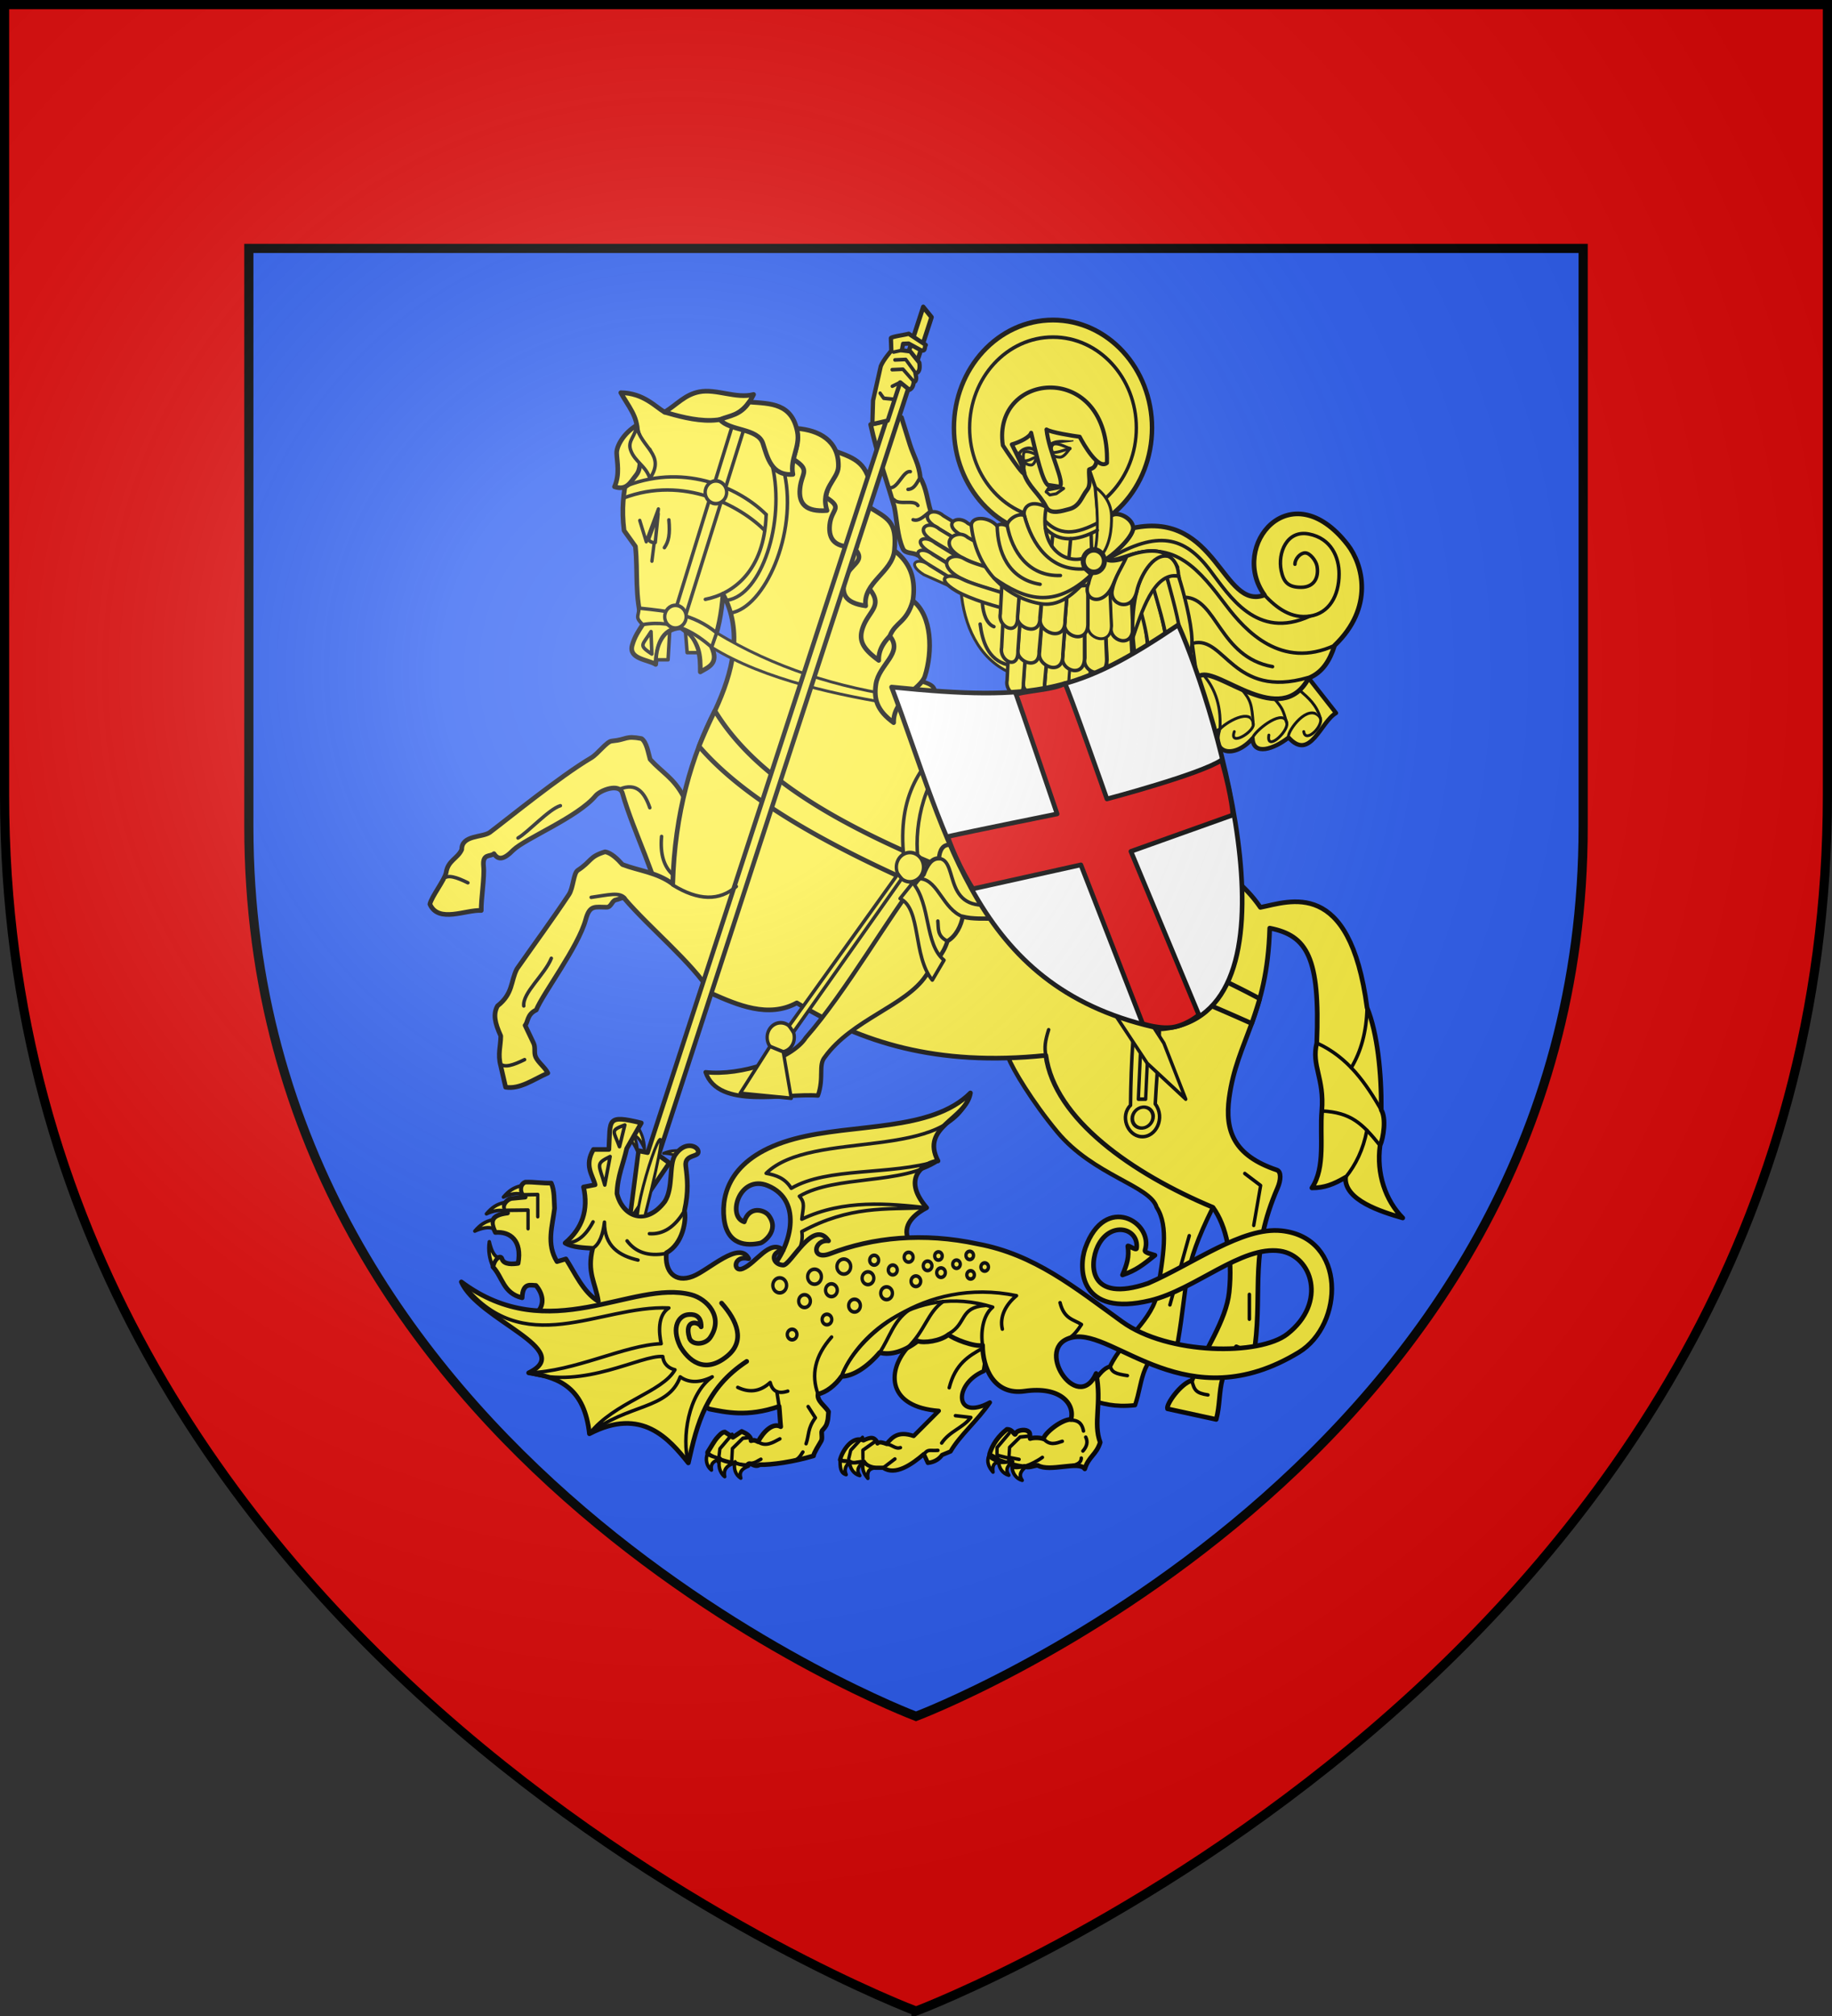 <svg xmlns="http://www.w3.org/2000/svg" width="600" height="660"><rect width="100%" height="100%" fill="#333333" stroke="none"/><radialGradient id="a" cx="221.445" cy="226.331" r="300" gradientTransform="matrix(1.353 0 0 1.349 -77.63 -85.747)" gradientUnits="userSpaceOnUse"><stop offset="0" stop-color="#fff" stop-opacity=".314"/><stop offset=".19" stop-color="#fff" stop-opacity=".251"/><stop offset=".6" stop-color="#6b6b6b" stop-opacity=".125"/><stop offset="1" stop-opacity=".125"/></radialGradient><path fill="#2b5df2" fill-rule="evenodd" d="M300 658.5s298.5-112.32 298.5-397.772V2.176H1.5v258.552C1.5 546.18 300 658.5 300 658.5"/><path fill="#e20909" fill-rule="evenodd" d="M1.5 1.5v258.818C1.5 546.064 300 658.5 300 658.5s298.5-112.436 298.5-398.182V1.5zm80 79.828h437v189.113c0 209.486-218.5 291.455-218.5 291.455S81.5 479.927 81.5 270.441z"/><path fill="none" stroke="#000" stroke-width="3" d="M81.5 81.328v189.318C81.5 479.663 300 561.897 300 561.897s218.5-82.234 218.5-291.25V81.326z"/><g stroke="#000" stroke-linecap="round" stroke-linejoin="round" stroke-width=".96" transform="matrix(.794 0 0 .794 57.063 54.907)"><g fill="#fcef3c"><path stroke-width="1.174" d="M376.9 167.224c-7.614 9.898-24.038 15.243-43.831-5.261"/><path stroke-width="1.92" d="M209.97 259.069c-3.995-7.483-8.663-9.626-13.672-15.126-.793-2.706-1.374-7.015-3.54-8.557-6.851-1.298-5.648.366-12.303 1.018-2.121.208-5.684 5.282-8.476 6.926-12.73 7.5-34.23 25.03-41.804 30.733-3.061 2.17-11.643 1.033-11.586 7.06-1.645 3.72-5.709 4.514-6.439 9.522-.557 2.942-6.13 10.071-6.688 13.014 3.501 7.982 14.886 2.194 21.175 2.6-.13-4.703 1.426-13.756.959-18.213-.577-5.499 2.844-3.802 4.287-5.212 1.732 2.636 3.938 2.642 8.012-1.535 5.055-4.785 26.614-13.557 33.902-22.326 1.97-2.369 9.856-5.317 11.08-1.037 4.763 16.636 14.328 34.138 16.721 50.15s12.367-41.534 8.372-49.017"/><path stroke-width="1.761" d="M426.545 412.114c.44 2.105 3.445 13.451 1.906 16.546-12.836 25.815-10.342 31.48-14.411 55.052-.494 2.865-5.383 1.68-7.767.203-1.598 4.809-4.9 8.484-6.393 12.975-1.691 5.089-1.742 7.896-3.554 13.345-8.783.884-13.053-.599-19.663-2.445-.62-1.896 4.862-12.672 9.261-13.42 5.722-11.826 17.865-19.288 19.674-30.927 2.252-14.487 4.809-26.847-.38-34.815-2.582-8.868-26.053-13.086-41.018-31.104-10.246-12.337-18.442-25.993-20.063-30.467-8.554-23.1 74.194 5.717 82.408 45.057z"/><path stroke-width="1.92" d="M454.803 413.267c-17.799-5.987-21.5-16.194-19.66-29.78 3.228-23.835 15.667-33.707 16.73-69.947 15.496 3.043 20.794 12.095 19.405 47.36-2.32 9.335 3.218 14.484 2.068 28.007-.896 10.541 1.63 23.162-4.075 31.74 5.13 0 8.922-1.457 13.886-4.37-.664 9.408 14.889 14.265 23.587 16.756-7.135-7.227-10.927-18.277-9.368-29.874 1.448-3.188 2.62-11.264.5-14.664.138-14.994-1.571-31.735-5.854-42.168-7.142-53.893-32.006-43.707-43.997-41.35-13.387-19.606-37.641-26.65-57.716-30.054l-58.217-22.587c-6.023-4.614-11.508-8.298-17.53-12.913-7.754-42.137-25.242-92.122-41.523-119.696-24.981-20.878-55.48-24.643-70.765-18.943-3.737-2.148-8.702-7.891-18.068-8.015 2.865 5.247 7.137 9.958 6.692 16.03-1.785 13.6-7.581 22.832-5.354 40.802l4.685 6.557c1.115 11.173-.46 19.96 2.996 32.224-1.56 2.429-3.343 4.973-4.335 8.579-1.559 5.67 6.803 5.889 9.702 7.832.616-7.467 2.067-14.569 10.373-15.118 8.027 5.344 8.028 11.78 8.03 18.216 3.234-1.944 7.805-3.342 4.684-10.201 2.732-6.376 4.127-14.39 4.684-21.859 8.248 15.301 4.123 32.06-3.346 48.089-9.477 18.34-16.614 42.142-17.398 71.405-6.58-4.856-14.04-5.425-20.744-8.015-1.793-2.064-4.622-4.88-7.187-5.245-6.691 2.065-5.48 3.882-11.218 7.613-1.829 1.19-1.816 7.218-3.677 10.018-6.903 10.39-14.376 20.544-21.413 30.602-2.677 5.1-1.509 10.2-8.03 15.301-1.895 3.401-1.114 6.983 1.338 12.386 0 4.13-1.338 7.53 0 12.387l2.008 8.743c5.799.97 11.57-3.224 17.398-5.829-1.098-2.305-3.868-4.247-4.966-6.552-.853-1.793-.036-3.95-.89-5.743l-3.512-7.377c1.304-1.395.706-4.51 4.604-6.34 2.65-6.698 17.325-25.944 20.4-37.286 1.666-6.145 3.803-5.08 8.634-5.08 1.977 0 2.168-2.79 3.835-3.024.79-.111 2.95-1.192 3.345-.73 10.918 12.743 27.601 26.048 36.135 39.345 10.54 4.673 23.416 10.285 35.126 3.854 26.215 16.023 57.45 26.376 102.722 21.648 3.582 26.348 35.585 48.69 68.925 62.66 5.574 7.653 8.227 20.374 6.692 34.974-1.234 11.73-10.26 24.287-15.391 36.431-4.356 1.004-10.75 9.8-10.038 11.658l20.075 4.371c1.54-5.547 1.134-11.434 2.571-16.613 1.27-4.573 4.384-8.436 5.743-13.33 2.454 1.334 7.394 2.232 7.746-.658 2.9-23.777-2.278-38.343 9.265-64.87 1.384-3.182 1.583-6.719-.311-7.356z"/><path stroke-width="1.44" d="m418.684 440.337-7.983 28.552"/><path stroke-width="1.92" d="M223.015 223.918c35.426 58.52 149.144 78.058 224.719 118.725-.991 3.382-1.99 6.47-3.302 10.207-84.022-37.73-188.44-68.183-227.968-114.295a219 219 0 0 1 6.552-14.637zM286.655 173.543c2.27-5.881 7.83-6.47 10.4-15.684 8.026 6.192 9.627 14.513 6.437 26.105-1.481 5.38-13.207 9.525-12.892 19.172-6.95-5.063-8.568-8.51-6.323-14.185 2.52-6.367 8.148-8.467 2.378-15.408"/><path stroke-width="1.92" d="M279.947 156.332c1.55-7.203 2.688-10.327 6.07-16.756 8.602 5.192 12.156 6.242 11.037 18.282-.834 8.963-13.13 13.239-11.842 22.79-8.759-1.192-10.208-5.1-8.55-11.01 1.862-6.63 9.72-7.098 3.285-13.306M312.014 141.586c-1.437-4.604-1.703-9.391-4.309-13.814-.414-5.452-2.834-9.084-4.25-13.627l-3.486-11.175-12.715 2.914c2.59 12.08 6.493 22.566 9.739 33.85 1.188 5.783 1.198 12.013 3.564 17.35.966 2.183 4.14 1.442 6.059 2.668 7.904-1.762 10.17-8.05 5.398-18.166"/><path stroke-width="1.92" d="M268.771 135.86c.794-7.358 8.379-10.994 3.405-19.157 9.359 3.292 13.791 5.162 15.56 17.11.78 5.267-9.157 13.341-6.203 22.443-8.806.667-11.745-2.812-11.162-8.96.654-6.897 5.813-6.693-1.6-11.435"/><path stroke-width="1.761" d="M300.283 219.86c.74-1.557 8.334-7.244 8.13-8.036 6.267 1.808 5.034 3.509 5.565 6.188.69 3.49.644 8.957 5.837 11.348-4.546 3.005-7.35 2.543-10.345.352-4.017-2.939-3.296-10.975-9.186-9.851"/><path stroke-width="1.174" d="M223.728 191.793c23.67 14.289 50.092 22.747 78.029 26.484 23.009 3.077 49.985 9.414 71.467 23.405l-2.675 4.733c-23.54-13.318-42.015-20.306-71.521-24.92-23.815-3.723-55.573-10.221-77.35-23.802z"/><path stroke-width="4.518" d="m1029.38 2305.57 276.62-779.9-8.41-9.53-279.3 786.97-9.22-1.66-9.261 65.74 40.431-54.38z" transform="matrix(.407 0 0 .443 -219.165 -614.22)"/><path stroke-width="1.761" d="M416.403 239.95c5.333 2.14 9.665-5.255 14.498-8.019-3.046 9.933 6.5 11.785 13.877 3.377.29 7.233 8.752 4.479 14.88-.364 8.882 9.948 13.262-6.525 19.559-10.105l-11.289-14.394-46.156-1.544z"/><path stroke-width="1.92" d="M389.734 235.267c19.5-1.243 22.783-21.676 33.422-25.831 7.476-3.518 33.287 22.365 44.775 1.007 5.687-2.309 8.7-7.167 10.708-13.483 16.33-15.663 11.751-33.29 5.353-41.53-23.48-30.238-48.945.432-34.294 20.764-17.377 6.474-19.549-34.84-54.145-27.64-1.772 7.153-11.28 10.812-11.15 13.7-.081 16.34 5.414 56.163 5.33 73.013z"/><path stroke-width="1.761" d="m287.963 105.722.289-9.735 3.187-14.149c1.044-2.622 4.349-6.376 4.349-6.376l-.177-5.181c.06-.615 6.236-1.421 7.354-1.827l7.044 4.642c-.704.71.176 2.87-2.112 2.126l-4.967-2.713-2.29.099-.5 2.68 3.47.45 3.722 4.644c.373 2.462.02 4.13-1.606 4.411.27 1.207.778 3.16-.715 3.664-.078.455-.175 2.4-1.757 3.128l-3.806-3.078-2.515 7.715-2.622 8.044z"/><path stroke-width="1.44" d="m198.77 202.893 4.923.01.692-11.966c-3.623 2.26-5.495 7.154-5.616 11.956zM216.417 199.944l-4.852.007-.692-8.76c3.207 2.017 4.487 5.565 5.544 8.753z"/><path stroke-width="1.92" d="M202.272 100.786c5.267-3.278 8.328-7.194 14.296-8.378 6.895-1.37 15.27 2.973 22.403 1.092-7.552 15.9-26.807 10.137-36.7 7.286M255.29 120.144c.543-2.488 2.534-6.13 1.496-12.65 8.908.661 17.484 4.915 17.168 15.774-.154 5.334-7.652 8.972-4.698 18.075-8.806.667-11.745-2.812-11.162-8.96.655-6.897 4.609-7.497-2.804-12.24"/><path stroke-width="1.92" d="M225.093 103.846c3.975-1.671 8.546-1.727 12.067-7.233 8.908.66 17.623.455 19.887 12.304 1.197 6.268-3.14 11.157-1.857 17.529-8.805.667-10.507-6.905-12.372-12.743-2.045-6.4-13.823-5.115-17.725-9.857M196.024 116.348c-4.08-1.674-5.24-9.345-5.224-10.168-5.66 3.44-8.392 8.785-8.297 11.522.124 3.568 1.391 8.666-.9 13.844 5.087 1.685 6.528-1.884 8.931-4.815 3.224-3.931-.473-9.883 5.49-10.383"/><path stroke-width="1.44" d="M190.582 106.312c-.02 4.367-3.774 6.064-2.29 10.188 1.714 4.766 6.394 6.567 7.89 11.649 6.696-9.908-3.619-12.562-5.6-21.837"/><ellipse stroke-width="3.068" rx="20.013" ry="22.212" transform="matrix(.367 -.044 0 .399 403.358 328.27)"/><ellipse stroke-width="5.225" rx="20.013" ry="22.212" transform="matrix(.215 -.026 0 .234 403.358 328.27)"/><path stroke-width="1.44" d="M397.945 334.908q-3.248 23.927-3.487 51.677c-4.403 4.307-1.351 12.476 4.347 12.924 6.242.492 10.086-7.889 5.851-13.47.838-16.597 2.893-33.66 1.08-49.67z"/><path stroke-width="3.388" d="m1520.94 2144.23-5.34 109.19h7.39l5.44-108.22z" transform="matrix(.407 0 0 .443 -219.165 -614.22)"/><path stroke-width="1.44" d="M319.255 236.43c-13.082 11.217-22.066 25.399-17.618 53.314 23.83 12.115 46.81 29.625 79.91 30.238 11.27-5.348 26.28-14.758 22.774-45.536-.39-3.425-5.008-2.213-5.002 1.39.027 17.02-.035 27.55-18.082 37.6-22.506-.266-54.867-10.184-74.542-29.195-1.453-13.824 2.79-34.175 15.703-43.655 2.973-2.182-.606-6.332-3.143-4.157z"/><circle cx="1429.07" cy="1628.65" r="100.38" stroke-width="4.518" transform="matrix(.407 0 0 .443 -219.165 -614.22)"/><circle cx="1429.07" cy="1628.65" r="84.478" stroke-width="3.388" transform="matrix(.407 0 0 .443 -219.165 -614.22)"/><path stroke-width="1.761" d="m341.457 150.296 4.684 81.275-25.427 47.726c-3.763-.727-5.025 2.306-5.27 5.464-3.047-.023-4.771 2.522-6.362 6.748 0 0-1.78 1.696-2.42 2.36-11.379 13.97-29.277 45.598-46.173 64.847-5.582 8.74-26.711 15.843-41.322 14.207 5.304 15.537 32.675 8.517 46.34 9.656 2.62-7.467.056-12.568 2.843-15.848 11.211-15.541 33.289-21.07 41.658-33.516 2.975-4.772 7.287-8.633 8.925-14.315 3.603-2.092 5.701-6.55 6.295-10.097 4.282 1.09 8.732.727 13.848.819-.756 10.883 15.04 1.741 22.31 1.52 6.293-.781 13.948 3.569 19.044-.524 3.326-2.67.378-10.801.65-15.291h5.882l2.676-58.29c1.654-33.037 8.598-58.64 24.073-72.258-7.441-14.651-25.7.08-29.522-3.412 1.573-.33 11.342-8.727 11.362-12.81-.068-3.783-6.132-7.115-8.953-5.178-9.864-3.52-27.608-3.785-45.14 6.917z"/><path stroke-width="1.44" d="M359.68 139.919s-3.206 2.525-2.007 4.005c7.215 8.89 14.768 6.917 23.574 2.366l-1.338-14.563-2.508-7.282z"/><path stroke-width="1.761" d="m346.976 117.164 3.51 3.822c0 1.366-.526 3.287 0 4.916 1.869 5.774 6.313 8.35 9.196 14.017 1.71 3.363 6.855 1.49 9.296.893 4.58-1.123 5.242-5.07 7.59-7.993 1.697-2.113.557-5.582.836-8.374.703-.44 2.338-.277 3.009-3.095v-3.64l-8.025-18.386-17.554-.183-10.7 10.559c.947 2.488 1.31 5.248 2.842 7.464"/><path stroke-width="1.174" d="M379.743 158.305c1.723-7.922.939-18.18.167-26.577 2.323 1.643 6.494 5.52 6.688 11.65.18 5.678-.648 12.892-4.849 17.294-2.33-2.749-2.133-2.05-2.006-2.367"/><path stroke-width="1.44" d="M359.68 139.919c-7.19-3.58-9.69.723-9.028 3.458 3.804 15.743 13.597 23.483 24.409 22.391l.497-4.875c-7.858 2.67-19.003-3.818-15.879-20.974"/><ellipse cx="1284.09" cy="2037.51" stroke-width="3.388" rx="13.751" ry="13.644" transform="matrix(.407 0 0 .443 -219.165 -614.22)"/><ellipse cx="1153.15" cy="2195.95" stroke-width="3.388" rx="13.751" ry="13.644" transform="matrix(.407 0 0 .443 -219.165 -614.22)"/><path stroke-width="3.388" d="m1163.82 2252.6-8.1-43.24-13.44-5.05-30.21 43.63zM1271.94 2043.88l-110.3 141.34 4.37 5.91 109.67-142.83z" transform="matrix(.407 0 0 .443 -219.165 -614.22)"/></g><path fill="none" stroke-width="1.44" d="m230.058 106.79-23.005 74.51M234.835 108.21l-23.737 75.862"/><path fill="none" stroke-width="1.44" d="M186.837 131.054c24.79-9.484 47.239 1.784 57.317 11.961"/><path fill="none" stroke-width="1.44" d="M185.3 136.216c24.79-9.484 48.219 3.198 58.296 13.374"/><path fill="none" stroke-width="1.44" d="M219.077 177.965c11.368-2.185 24.41-11.65 25.078-34.952"/><path fill="none" stroke-width="1.44" d="M229.495 183.593c14.044-2.185 27.606-32.774 22.255-57.35"/><path fill="none" stroke-width="1.44" d="M228.172 178.329c14.043-2.185 23.91-32.058 18.56-55.36"/><path fill="#fcef3c" stroke-width="1.44" d="M223.728 191.793c-9.664-7.95-19.959-8.943-32.004-10.197-.254 3.687-1.674 3.616 1.5 6.79 13.832-2.39 22.648 4.383 28.455 9.307z"/><path fill="#fcef3c" stroke-width="3.388" d="m1010.3 1714.87 6.57 19.7 12.31-30.38-6.57 48.44" transform="matrix(.407 0 0 .443 -219.165 -614.22)"/><path fill="none" stroke-width="1.44" d="M462.273 163.49c0-2.276 2.257-4.67 4.216-4.67s4.473 3.167 4.882 5.397c.836 4.55-1 8.786-6.59 8.786s-7.251-2.442-8.18-6.878c-1.504-7.19 2.256-16.904 11.477-15.083s12.396 9.625 12.396 16.452c0 9.101-4.179 16.21-12.016 17.39-7.762 1.168-13.718-3.316-18.762-8.688"/><path fill="none" stroke-width="1.44" d="M385.763 161.037c19.84-11.468 30.783-9.185 41.462 4.915 8.046 10.623 19.297 29.006 41.234 18.933"/><path fill="none" stroke-width="1.44" d="M392.898 160.239c19.84-7.463 30.283 6.106 40.962 20.207 8.045 10.622 22.84 26.59 44.778 16.516"/><path fill="#fcef3c" stroke-width="1.44" d="M299.4 301.341c8.834 4.187 5.137 23.708 13.294 33.622l4.826-8.22c-8.095-6.67-5.32-22.805-12.883-31.927z"/><path fill="#fcef3c" stroke-width="1.174" d="m378.073 266.435-.836 26.032c.427 3.905 11.944 4.087 12.038.547l-.973-26.835zM367.789 264.142l-2.525 25.903c.172 3.927 11.65 4.995 11.972 1.47l.772-26.841z"/><path fill="#fcef3c" stroke-width="1.174" d="m357.63 259.987-8.002 26.82c-.152 4.122 14.93 6.387 15.566 2.736l3.074-27.977zM347.004 256.568l-7.774 22.619c-2.071 5.67 9.524 9.781 10.645 6.456l7.753-25.656z"/><path fill="#fcef3c" stroke-width="1.174" d="m339.152 252.03-10.62 21.71c-2.905 6.58 7.147 11.062 10.52 6.103l7.956-23.277zM333.755 252.044l-12.704 16.897c-2.905 6.579 4.062 9.7 7.435 4.74l10.664-21.65z"/><path fill="#fcef3c" stroke-width="1.174" d="m344.915 233.87-14.004 16.683c-2.905 6.579 4.062 9.7 7.435 4.74l14.009-20.194z"/><path fill="#fcef3c" stroke-width="1.174" d="m352.983 233.405-13.496 20.244c-2.905 6.58 5.849 14.827 12.148 6.27l10.022-22.657z"/><path fill="#fcef3c" stroke-width="1.174" d="m361.655 237.263-10.719 23.372c-2.07 5.67 9.524 9.78 10.645 6.456l7.754-25.656z"/><path fill="#fcef3c" stroke-width="1.174" d="m368.93 242.784-6.836 21.858c-1.08 9.739 15.71 10.177 15.659 1.22l-.998-22.022z"/><path fill="#fcef3c" stroke-width="1.174" d="m378.24 240.363-.836 26.032c-1.908 9.443 12.528 15.163 12.038.546l-.973-26.834z"/><path fill="#fcef3c" stroke-width="1.174" d="m383.457 214.34.641 17.986c-1.306 6.467 8.017 10.385 7.681.375l-.666-18.377z"/><path fill="#fcef3c" stroke-width="1.174" d="m375.731 214.605.115 16.824c-1.307 6.467 8.579 10.385 8.243.375l-.633-17.464z"/><path fill="#fcef3c" stroke-width="1.174" d="m368.477 215.142-.99 15.375c-1.306 6.467 8.58 10.385 8.244.374l.001-16.288z"/><path fill="#fcef3c" stroke-width="1.174" d="m359.598 215.293-.862 13.4c-1.306 6.467 9.127 11.205 8.792 1.195l.949-14.745z"/><path fill="#fcef3c" stroke-width="1.174" d="m351.228 215.337-.663 11.971c-1.307 5.752 8.309 10.237 7.973 1.333l1.061-13.348z"/><path fill="#fcef3c" stroke-width="1.174" d="m344.895 215.004-.513 11.972c-1.01 5.752 6.425 10.236 6.165 1.333l.82-13.348z"/><path fill="#fcef3c" stroke-width="1.92" d="M295.164 193.14c2.268-5.88 6.931-5.395 9.501-14.61 8.025 6.191 8.165 21.164 4.975 31.117-1.7 5.303-13.207 9.524-12.892 19.172-6.95-5.063-8.207-9.72-7.326-15.824 1.182-8.187 11.51-12.913 5.742-19.854"/><path fill="#fcef3c" stroke-width="2.761" d="m1415.45 2027.65 18.51-74.98 5.87 1.68-18.26 69.55z" transform="matrix(.407 0 0 .443 -219.165 -614.22)"/><g fill="#fcef3c"><path stroke-width="1.761" d="m414.233 168.368 7.524 49.724c-.782 8.56-1.563 15.3-5.354 21.859-10.139 5.784-20.278 7.565-30.418 11.347-4.596 2.433-8.29 5.947-13.788 7.3l-1.975-1.964-2.573-.735-2.769-4.146-.64-3.468-2.039-1.777c-.11-1.922-1.535-4.859 1.17-4.037 2.676.813 4.683 3.623 8.025 2.44 1.825-3.23-1.68-5.419-4.51-7.146-.75-.457.505-1.155 1.338-1.457q6.18.885 12.361 1.774c9.052-1.046 15.403-7.315 23.105-9.06l-8.366-34.972c3.962-11.656 7.757-28.772 18.909-25.682"/><path stroke-width="1.174" d="m386.158 199.42.698 16.984c-1.425 6.107 8.744 9.806 8.377.354l-.726-17.352z"/><path stroke-width="1.174" d="m377.735 199.673.125 15.886c-1.426 6.106 9.356 9.805 8.99.353l-.69-16.489z"/><path stroke-width="1.174" d="m369.821 200.183-1.079 14.518c-1.425 6.106 9.357 9.805 8.99.353l.001-15.38z"/><path stroke-width="1.174" d="m360.136 200.32-.94 12.654c-1.425 6.106 9.954 10.58 9.588 1.128l1.035-13.922z"/><path stroke-width="1.44" d="m351.008 200.365-.723 11.304c-1.425 5.43 9.062 9.665 8.696 1.258l1.157-12.603z"/><path stroke-width="1.174" d="M324.562 174.63c1.136 13.628 6.962 27.741 20.231 33.577l2.435-27.836z"/><path stroke-width="1.44" d="m344.1 200.05-.558 11.304c-1.102 5.43 7.006 9.666 6.723 1.258l.895-12.603zM383.905 185.943l.869 16.984c-1.77 6.106 10.862 9.806 10.407.354l-.903-17.352z"/><path stroke-width="1.44" d="m375.482 186.196.125 15.886c-1.425 6.106 9.357 9.805 8.99.353l-.69-16.49z"/><path stroke-width="1.44" d="m367.569 186.702-1.08 14.518c-1.424 6.106 9.357 9.804 8.991.353l.001-15.38z"/><path stroke-width="1.44" d="m357.887 186.843-.94 12.654c-1.425 6.106 9.955 10.58 9.589 1.127l1.035-13.922z"/><path stroke-width="1.44" d="m348.756 186.888-.723 11.303c-1.425 5.432 9.062 9.666 8.696 1.26l1.156-12.605z"/><path stroke-width="1.44" d="m341.848 186.573-.559 11.303c-1.102 5.432 7.007 9.666 6.724 1.26l.894-12.605zM385.783 171.97l.738 16.983c-1.506 6.106 9.24 9.805 8.852.353l-.767-17.351-8.823.013z"/><path stroke-width="1.174" d="m376.88 172.217.132 15.887c-1.506 6.106 9.887 9.805 9.5.353l-.73-16.49z"/><path stroke-width="1.44" d="m368.518 172.727-1.14 14.518c-1.506 6.106 9.887 9.805 9.5.353v-15.38z"/><path stroke-width="1.44" d="M383.112 159.565c-1.99 4.607-4.834 6.22-5.99 11.917-2.839 6.832 5.994 10.148 10.164.352 2.015-4.735 3.86-7.598 5.87-11.196-1.059.53-9.5 3.66-10.044-1.073M358.286 172.87l-.993 12.653c-1.505 6.106 10.52 10.58 10.132 1.128l1.094-13.922z"/><path stroke-width="1.44" d="m348.638 172.91-.764 11.303c-1.506 5.43 9.575 9.665 9.188 1.258l1.223-12.604z"/><path stroke-width="1.174" d="m398.487 199.602.436 17.453c-.89 6.274 5.463 10.076 5.234.363l-.454-17.83z"/><path stroke-width="1.174" d="m403.66 198.312.436 17.452c-.89 6.275 5.463 10.076 5.234.364l-.454-17.83z"/><path stroke-width="1.174" d="m409.137 196.857.349 17.452c-.71 6.275 4.36 10.077 4.177.364l-.362-17.83z"/><path stroke-width="1.174" d="m413.402 195.407.348 17.452c-.71 6.275 4.36 10.076 4.177.364l-.362-17.83z"/><path stroke-width="1.174" d="m417.699 194.37.348 17.451c-.71 6.275 4.36 10.076 4.177.364l-2.444-17.823zM395.587 193.274l.935 9.78c-.89 6.275 5.784 10.046 5.234.364-.394-6.942-.76-13.689-2.89-20.124z"/><path stroke-width="1.44" d="M398.865 183.296c1.367 5.237 2.844 11.227 3.014 17.25-.89 6.274 8.202 10.952 7.82-.999-.223-6.96-3.76-20.265-5.89-26.7-1.711 2.807-3.38 6.363-4.944 10.449"/><path stroke-width="1.44" d="M403.81 172.843c1.366 5.237 5.36 17.437 5.53 23.46-.89 6.273 6.526 11.044 6.144-.907-.222-6.96-4.04-20.6-6.171-27.035-2.147 1.052-3.221 1.887-5.503 4.482"/><path stroke-width="1.44" d="M409.46 168.807c1.366 5.238 5.474 19.3 5.644 25.322-.89 6.274 5.06 12.183 4.677.233-.222-6.96-3.416-19.558-5.546-25.994-1.746.082-2.483-.606-4.776.44"/></g><path fill="none" stroke-width="1.44" d="M416.75 177.118c13.342.272 14.26 24.696 36.274 28.6"/><path fill="none" stroke-width="1.44" d="M420.293 196.05c13.009-3.242 16.492 23.173 47.356 14.186"/><path fill="#fcef3c" stroke-width="1.174" d="M437.265 232.504c-2.307 6.447 8.084.201 7.838-2.996-.568-7.378-11.884-.562-14.199 2.425M451.52 233.928c-1.165 7.048 7.837-1.237 7.416-4.743-.796-6.616-12.176 2.004-13.982 5.54M465.902 232.487c.718 5.333 9.09-3.074 6.504-6.127-4.773-5.634-12.975 5.553-12.828 8.207"/><path fill="#fcef3c" stroke-width="1.174" d="M424.509 209.115c3.865 4.53 7.48 11.33 6.842 22.308M440.267 215.067c3.865 4.53 4.2 6.217 4.801 14.334M453.781 218.96c3.367 3.989 3.531 4.388 5.11 9.942M464.424 215.634c3.367 2.995 6.737 5.732 8.317 11.285"/><path fill="none" stroke-width="1.174" d="M392.898 160.239c-2.863 1.693-6.073 1.302-8.59 1.537 3.998-3.317 9.747-7.996 11.244-13.22"/><path fill="#fcef3c" stroke-width="1.44" d="M414.233 168.368c.163-5.65-4.393-11.23-9.413-7.15-8.828 7.176-9.731 21.708-9.496 32.832 3.506-10.255 8.666-27.564 18.909-25.682"/><path fill="#fcef3c" stroke-width="1.44" d="M392.898 160.239c-1.99 4.607-4.812 8.125-5.967 13.821-1.506 6.107 8.223 9.65 10.164.353 1.07-5.129 6.338-15.725 13.044-14.174-3.648-3.53-11.61-2.26-17.24 0M331.29 152.012l-14.006-8.498c-4.5-4.036-10.746-.027-2.958 4.716l14.314 8.675z"/><path fill="#fcef3c" stroke-width="1.44" d="m329.674 157.516-14.006-8.498c-4.502-4.036-10.747-.027-2.96 4.716l14.315 8.675z"/><path fill="#fcef3c" stroke-width="1.44" d="m328.024 163.392-13.961-8.58c-4.593-3.869-10.183-1.06-2.419 3.725l14.267 8.761z"/><path fill="#fcef3c" stroke-width="1.44" d="m326.994 168.124-13.962-8.58c-4.592-3.869-10.183-1.06-2.419 3.725l14.267 8.761z"/><path fill="#fcef3c" stroke-width="1.174" d="m325.621 172.679-13.961-8.581c-4.593-3.868-10.184-1.06-2.42 3.726l15.325 6.807z"/><path fill="#fcef3c" stroke-width="1.44" d="m335.645 150.793-8.202-4.116c-4.5-4.036-10.885.29-2.959 4.715 5.685 3.174 11.2 6.276 17.369 7.566z"/><path fill="#fcef3c" stroke-width="1.44" d="M342.475 158.42c-4.834-1.392-10.318-3.067-15.162-5.981-4.5-4.036-12.836 2.09-3.202 7.83 5.611 3.345 17.923 6.825 24.093 8.114-1.343-3.036-3.3-6.413-5.729-9.962"/><path fill="#fcef3c" stroke-width="1.44" d="M346.943 168.106c-4.557-1.695-16.676-4.223-21.1-6.902-5.154-3.121-12.027 1.786-2.393 7.527 5.61 3.344 18.331 6.729 24.501 8.019.265-2.547-.123-5.183-1.008-8.644"/><path fill="#fcef3c" stroke-width="1.44" d="M347.966 177.867c-4.446-2.653-17.959-5.646-22.78-8.204-5.284-2.806-12.304-.914-2.67 4.827 5.609 3.344 17.188 6.783 23.359 8.073.826-1.676 1.747-2.016 2.09-4.696"/><path fill="#fcef3c" stroke-width="1.44" d="m341.343 172.594-.59 11.304c-1.165 5.43 7.403 9.666 7.104 1.258l.945-12.604z"/><path fill="#fcef3c" stroke-width="1.44" d="M375.584 165.392c-13.988 1.093-21.686-9.757-24.93-22.015-3.01-1.274-7.433 2.338-7.023 4.37-1.143-.727-3.62-1.09-4.18 0-3.733-4.188-11.166-4.161-10.631.229 2.418 19.837 16.469 29.9 28.688 31.81 9.132 1.426 15.336-6.12 20.742-12.007-1.227-.97-1.44-1.416-2.666-2.387M204.027 145.196c.542 5.974-.055 8.92-1.838 11.468M197.005 200.538l-.334-9.284c-3.668 5.825-5.32 5.496.334 9.284"/><path fill="#fcef3c" stroke-width="3.388" d="m1286.97 1584.46-9.93-10.41-11.01.43M1288.72 1576.2l-8.85-11.22-11.02.43" transform="matrix(.407 0 0 .443 -219.165 -614.22)"/><path fill="#fcef3c" stroke-width="1.44" d="M307.708 127.772c-1.361 1.852-2.187 4.698-5.036 4.864M296.866 136.863c2.138 2.454 8.423-.246 9.878 2.428M312.018 141.586c-1.892 1.178-4.542 4.541-7.248 3.555M295.55 131.958c3.102-.193 5.267-7.162 8.08-6.645"/><path fill="none" stroke-width="1.44" d="M332.427 188.16c.882 7.04 3.295 14.73 11.205 16.75M333.364 179.783c.344 3.975 1.664 8.317 4.75 9.459"/><path fill="#fcef3c" stroke-width="1.174" d="M410.673 227.48c9.416-2.783 11.015 2.278 5.732 12.47"/><path fill="#fcef3c" stroke-width="1.174" d="M416.59 238.886c-8.55 2.133-17.005.157-25.644 6.436M403.692 229.023c1.715-.348 4.913.548 6.099 3.104 2.256 4.861 9.007 2.663 5.626-1.257"/><path fill="#fcef3c" stroke-width="1.174" d="M392.634 234.278c1.2-.348 3.439.55 4.27 3.105 1.579 4.861 6.305 2.663 3.938-1.257M397.635 231.25c5.367.24 8.883 1.874 7.989 9.086M380.586 238.083c2.766 2.154 4.003 8.965 5.4 13.217"/><path fill="#fcef3c" stroke-width="1.173" d="m364.241 248.283 3.8-.022M365.37 252.487l3.803.023M369.666 256.474l1.638-.181"/><path fill="#fcef3c" stroke-width="1.174" d="M380.256 254.891c3.794 6.927 14.089 20.758 18.534 15.747 4.257-4.798-4.625-14.514-11.091-19.961z"/><path fill="#fcef3c" stroke-width="1.174" d="M383.975 252.785c2.485 4.537 10.192 16.5 11.807 14.595 3.104-3.66-5.252-10.782-11.807-14.595M320.713 279.296c6.578 3.674 4.902 17.418 16.745 11.02"/><path fill="none" stroke-width="1.44" d="M325.226 308.8c-8.101-3.186-10.083-14.585-17.046-15.603M341.486 303.04c-25.32 6.109-17.54-17.03-25.783-18.203"/><path fill="#fcef3c" stroke-width="1.174" d="M339.074 309.621c3.03-.222 4.024-3.396 6.454-3.86 3.552-.678 6.356 1.747 2.033 5.472M328.268 296.85c3.599 2.497 8.3 1.708 13.038 1.417"/><path fill="none" stroke-width="1.44" d="M318.934 318.899c-4.355-2.1-3.65-5.303-3.958-8.286M471.278 360.9c13.119 5.931 20.45 16.954 26.598 27.596M473.343 388.907c11.979.654 16.637 5.039 24.03 14.253"/><path fill="none" stroke-width="1.44" d="M491.953 396.903c-1.525 7.99-4.623 14.27-8.797 19.377M492.022 346.328c-.221 9.954-2.512 18.106-6.517 24.766"/><path fill="#fcef3c" stroke-width="3.388" d="m1623.44 2322.63 16.09 11.2-7 37.08" transform="matrix(.407 0 0 .443 -219.165 -614.22)"/><path fill="#fcef3c" stroke-width="1.44" d="M443.48 464.542v10.24"/><path fill="#fcef3c" stroke-width="1.44" d="M419.751 500.065c.973 3.932 1.662 5.192 6.638 5.937M386.088 493.94c.489 2.658 2.092 3.354 7.068 4.1M134.437 369.34c1.711 1.97 5.498.66 10.076-1.59M111.05 293.248c1.711-1.969 5.497-.659 10.076 1.59M144.176 345.623c-.558-5.461 8.582-12.743 11.369-19.66"/><path fill="none" stroke-width="1.44" d="M185.929 301.155c-2.142-2.652-6.974-1.293-13.948-.311"/><path fill="#fcef3c" stroke-width="1.44" d="M141.8 276.378c4.106-2.356 12.783-11.945 17.48-13.322"/><path fill="none" stroke-width="1.44" d="M183.62 256.266c7.099-2.943 10.362 1.329 12.551 7.622M201.021 275.721q-.976 10.833 4.736 15.841"/><path fill="#fcef3c" stroke-width="3.388" d="m1524.66 2220.17 38.97 33.25-22.17-52.13-117.22-166.83-21.87 15.86z" transform="matrix(.407 0 0 .443 -219.165 -614.22)"/><path fill="#fcef3c" stroke-width="1.174" d="m356.213 291.793-5.63 4.382c-.772 2.028.972 6.619-2.797 8.89-5.09 3.066-9.2-4.817-5.689-7.729l23.353-18.42c3.635-2.725 9.234 3.984 4.972 8.294-3.157 3.192-6.62-.043-8.63.124z"/><path fill="#fcef3c" stroke-width="2.761" d="m1415.45 2027.65-32.77-41.42-15.72 9.82 30.43 44.74z" transform="matrix(.407 0 0 .443 -219.165 -614.22)"/><ellipse cx="1366.96" cy="1979.22" fill="#fcef3c" stroke-width="2.761" rx="17.29" ry="16.829" transform="matrix(.407 0 0 .443 -219.165 -614.22)"/><ellipse cx="1087.47" cy="1688.6" fill="#fcef3c" stroke-width="3.388" rx="10.875" ry="10.585" transform="matrix(.407 0 0 .443 -219.165 -614.22)"/><ellipse cx="1046.46" cy="1804.39" fill="#fcef3c" stroke-width="3.388" rx="10.875" ry="10.585" transform="matrix(.407 0 0 .443 -219.165 -614.22)"/><path fill="#fcef3c" stroke-width="1.174" d="M355.5 116.436c2.174 1.456 3.01 9.466 4.515 14.2.001 1.02 1.829.098 2.742-.101 1.037-.226 2.073-.948 3.11-1.174-.861-2.205-2.13-1.952-3.679-1.092l-2.872-11.854"/><path fill="none" stroke-width="1.44" d="M343.632 147.746c1.95 10.255 8.582 20.874 21.901 20.389"/><path fill="none" stroke-width="1.44" d="M339.45 147.746c.203 10.47 4.531 21.856 17.71 24.018"/><ellipse cx="1470.45" cy="1752.63" fill="#fcef3c" stroke-width="3.388" rx="11.578" ry="11.269" transform="matrix(.407 0 0 .443 -219.165 -614.22)"/><path fill="none" stroke-width="1.44" d="M359.341 148.664c5.477 5.812 12.803 5.443 21.393.845"/><path fill="#fcef3c" stroke-width="3.388" d="m1253.86 1596.36 3.69 4.71 9.58.9" transform="matrix(.407 0 0 .443 -219.165 -614.22)"/><path fill="#fcef3c" stroke-width="1.44" d="m296.198 90.107 3.25-1.601M300.137 75.29l-3.442.74"/><path fill="#fcef3c" stroke-width="1.44" d="m199.6 142.673-1.186 11.857c-1.044.15-2.019-.234-2.828-1.115z"/><ellipse fill="#fcef3c" stroke-width="7.045" rx="20.013" ry="22.212" transform="matrix(.215 -.022 0 .194 399.472 391.648)"/><path fill="#fcef3c" stroke-width="1.44" d="M359.525 366c-.63-3.303-.338-5.803 1.156-10.588"/><path fill="none" stroke-width="1.44" d="M205.632 295.75q15.786 9.762 26.223.593"/><path fill="#fcef3c" stroke-width="1.173" d="m345.237 268.018-3.975 8.848M347.676 271.704l-4.032 8.976M350.21 275.19l-4.183 9.308M352.776 278.72l-4.362 9.596M355.15 282.263l-3.274 7.206"/><path fill="#fcef3c" stroke-width="2.824" d="m1429.64 1683.51 9.28 1.33-16.76 3.29 2.28-3.35 2.8.67z" transform="matrix(.407 0 0 .443 -219.165 -614.22)"/><path fill="#fcef3c" stroke-width="1.174" d="M361.471 117.359c2.427-1.453 5.353-1.09 8.03-1.636"/><path fill="#fcef3c" stroke-width="2.824" d="m1422.16 1688.13 3.69 2.94 6.58-1.13 7.54-4.88" transform="matrix(.407 0 0 .443 -219.165 -614.22)"/><path fill="#fcef3c" stroke-width="1.2" d="M361.471 117.359c.866 1.254 1.906 1.982 3.84 2 1.718.016 3.042-2.243 4.19-3.636-1.787-.484-4.639-2.2-6.445-1.814-1.22.26-1.276 1.698-1.585 3.45"/><path fill="#fcef3c" stroke-width="1.2" d="M361.471 117.359c2.74.437 5.365-1.018 8.048-1.527"/><path stroke-width=".48" d="M359.594 117.563c.168-1.744 2.337-3.453 3.462-3.652 2.2-.868 4.88-.743 7.66-1.296-1.707.338-6.35-.991-9.255.982-.747.508-2.915 1.431-1.867 3.966M356.918 118.72c-.973-1.646-3.314-2.707-4.192-2.59-1.949-.237-4.994 1.702-3.459 3.527-3.22-1.953 1.616-5.29 4.41-4.271.765.277 2.722.585 3.241 3.334"/><path fill="#fcef3c" stroke-width="1.174" d="M350.3 120.805c1.524-1.453 3.744-1.196 5.617-1.794"/><path fill="#fcef3c" stroke-width="1.2" d="M350.3 120.805c.863 1.164 1.76 1.824 3.187 1.784 1.268-.037 1.836-2.22 2.43-3.578-.165-1.046-3.752-2.276-5.012-1.856-.852.284-.693 1.978-.606 3.65"/><path fill="#fcef3c" stroke-width="1.2" d="M350.3 120.805c2.095.332 3.766-1.127 5.65-1.69"/><path fill="none" stroke-width="1.44" d="M338.154 169.22c12.254 8.57 24.688 13.19 40.096-1.441"/><path fill="#fcef3c" stroke-width="1.44" d="m369.772 152.98-.761 8.097M362.327 151.88l-.383 4.048M378.2 151.041l.227 7.198"/><ellipse cx="1470.45" cy="1752.63" fill="#fcef3c" stroke-width="3.388" rx="9.896" ry="9.632" transform="matrix(.407 0 0 .443 -219.165 -614.22)"/><path fill="#fcef3c" stroke-width="1.68" d="M341.786 114.472c-4.489-30.748 44.239-35.208 42.944 7.263-3.6 3.017-9.713-7.835-11.257-10.805-2.933-.37-11.774-1.778-13.675-2.996.976 9.523 7.73 21.737 5.43 23.593l-4.862-.747c-2.177-1.357-4.627-11.832-6.906-21.484-.461 1.728-4.627 3.846-7.968 4.79 11.162 22.289 1.537 8.364-3.706.386"/><path fill="#fcef3c" stroke-width="1.92" d="M302.524 441.202c-2.062-6.25 4.215-10.504 7.838-12.385-10.98-12.803-.39-18.69 4.681-19.297-7.412-14.259 11.591-17.05 13.375-28.034-16.162 16.142-48.414 12.44-72.56 18.933-26.4 7.099-30.235 22.58-29.093 32.77 1.26 11.24 9.53 11.429 15.05 10.191 1.093-.245 8.142-5.18 3.325-11.449-1.706-2.22-7.966-4.142-10.013 2.712-7.3-2.246-1.898-19.697 9.697-14.928 14.958 6.153 9.479 26 .502 35.134 16.942-4.369 40.256-9.278 57.198-13.647z"/><path fill="none" stroke-width="1.44" d="M328.415 381.487c-8.36 29.248-65.203 14.442-84.262 33.132 4.124.789 7.746 1.941 10.365 6.19 15.159-8.86 40.43-5.231 60.522-11.287-14.712 9.95-42.207 5.717-57.178 14.563 2.524 2.814 1.497 4.577 1.003 9.466 17.332-8.313 36.001-6.432 51.494-4.733-17.164.728-31.65-.868-51.494 9.83.783 4.722-1.6 8.67-3.304 13.665"/><path fill="#fcef3c" stroke-width="1.761" d="M302.369 486.606c-8.706 10.107-7.88 24.401 13.006 25.953l-10.366 10.376c-6.575-2.184-8.805.546-11.201 3.277-1.173-.425-2.939-1.12-3.739-.211-1.065-2.906-2.782-2.656-5.79-1.246-4.515-2.123-8.72 4.237-9.647 8.026 1.784.85.87.346 3.962.713 1.45 1.09 2.885.324 5.851 0 1.116 1.848 3.233 2.425 4.849 2.548h3.176c4.905 3.398 11.815-1.396 16.72-5.643l1.67 3.64c3.035-.365 4.819-1.82 5.852-3.276l3.511-1.456c3.901-6.736 10.979-12.561 16.218-20.207-14.555 7.892-15.233-7.517-2.535-12.913 6.685-37.583-13.207-22.02-31.537-9.581"/><path fill="#fcef3c" stroke-width="1.2" d="M193.983 404.593c-1.25-3.007-2.716-5.24-4.66-5.771.996-.894 1.397-2.32 1.391-4.113 1.978 2.937 3.186 6.184 3.27 9.884"/><path fill="#fcef3c" stroke-width="1.2" d="M191.075 405.68c-1.25-3.007-2.717-5.24-4.66-5.771.995-.893 1.397-2.32 1.391-4.113 1.978 2.937 3.186 6.184 3.27 9.883M201.816 406.375c3.03.1 5.486.712 6.685 2.46.374-1.344 1.43-2.296 2.95-2.981-3.251-.856-6.468-.82-9.635.521"/><path fill="#fcef3c" stroke-width="1.92" d="M400.43 446.329c-.381 1.011 2.76 1.607 4.098 2.093-5.104 4.064-7.78 6.226-13.384 8.113 1.837-4.372 2.837-7.472 2.172-11.844-.091-.814 3.521 2.041 3.653.853.955-8.649-11.051-11.296-16.03-.852-3.574 7.495-3.802 23.661 20.743 15.301 18.514-8.015 38.9-23.395 55.04-21.677 27.044 2.877 25.734 38.8 7.193 50.093-46.22 28.153-75.925-9.493-93.18-6.194-17.06 3.261 1.842 32.288 9.534 14.938 2.432 12.327-1.337 20.398 1.672 28.413-1.561 5.1-4.794 5.832-6.356 10.932-2.382-3.482-14.438 1.48-19.406-1.457-1.882.136-3.574 1.203-5.645.41-.967.633-14.81-3.09-14.2-5.15 1.176-3.962 3.717-7.411 7.125-10.112 2.753-.03 3.161 3.163 3.623 1.718.42-1.314 3.528-1.797 4.858-1.074 1.358.737.854 1.413 1.118 3.182 1.4-.474 3.955-.45 5.46.096.58-2.47 7.454-8.009 11.375-8.015 1.713-6.499-4.583-13.765-19.067-11.657-12.834 1.868-17.403-9.796-17.398-18.944-2.99.953-12.415-2.705-14.049-4.373-3.396 2.711-10.137 3.602-12.698 2.673-5.238 4.126-11.313 6.068-15.715 4.733-4.737 5.643-10.811 9.83-15.716 9.83-2.564 3.702-6.464 6.675-9.697 7.282-.543 2.892 2.898 4.854 4.347 7.282-.304 3.54-.162 2.819-.669 4.733-.393 1.483-1.362 2.23-2.006 3.095-.49.657.304 3.052-.335 4.187-.691 1.228-3.176 5.102-3.176 6.19-8.248 2.426-17.164 3.761-22.236 3.64-2.34 1.515-3.997-1.768-5.087.201-1.198.84-16.983-3.111-16.4-5.296 1.516-2.327 2.71-4.679 4.1-6.192.513-.56 1.856-2.184 3.01-2.184l3.342 2.184 3.627-2.429c.99.513 3.882 1.607 3.844 3.834 1.112-.298 1.56-.297 2.895.415 2.23-4.186 6.13-8.01 9.363-6.189-.223-1.942-.446-6.432-.669-8.374-13.264 4.551-22.013 2.367-28.756 1.093l-71.222-39.685c3.734-3.58 2.285-8.253-.334-11.287-1.887.056-5.462-1.518-5.685 5.097-7.858-1.881-8.025-8.495-12.037-12.743.675-3.67 3.236-4.95 3.699-3.368.773 2.64 4.723 2.185 6.666 1.912 1.728-9.345-3.232-13.228-9.363-12.743-2.34-4.672-1.671-7.16 5.016-8.01-3.734-1.95-.378-6.072 2.174-6.072l5.1-.484c-2.341-1.153-2.592-5.215.083-6.186 3.455-.122 7.213.516 10.668.395 1.39 3.126 1.144 7.035 1.367 10.433-.832 7.192-3.509 14.657 1.005 21.939l3.678-1.093c3.59 5.495 7.078 13.654 13.375 17.477-1.226-7.768-4.792-11.894-2.34-21.845-3.344-.243-8.192-.304-11.369-2.185 7.078-6.007 9.72-13.646 7.603-23.113l4.769-.916c-.929-3.86-4.626-7.889-.669-14.564h6.353c.683-12.29-1.187-14.49 13.375-10.922l-6.019 10.558c-1.337 6.19-3.842 11.38-4.012 18.569 2.323 9.536 11.985 13.533 19.728 3.276 3.586-5.58 1.621-15.313 4.278-19.211 3.991-5.86 9.084-3.696 9.465-1.685.782 2.832-5.757 1.116-5.101 6.242.691 5.396 1.245 10.421-.53 18.474.882 3.738-.654 13.65-7.443 17.297-.825 7.754 3.51 12.565 10.868 9.735 6.655-2.56 19.322-15.025 23.063-7.284-6.364-1.69-6.648 5.752-2.5 4.102 5.584-2.22 11.088-12.364 16.716-7.65-5.672.978-4.275 6.011.003 6.194 3.128.134 12.429-19.479 18.726-10.012-6.188-.701-7.397 8.372.668 5.279 17.571-6.738 38.398-8.859 60.857-4.005 23.35 4.308 39.973 17.927 59.518 32.04 19.145 13.823 56.833 14.038 68.213 5.097 16.556-13.01 10.14-32.3-3.01-34.224-15.916-2.328-35.052 15.944-53.5 20.388-29.356 7.074-29.848-13.25-26.836-21.66 8.128-22.7 28.294-10.509 24.619.942z"/><path fill="#fcef3c" stroke-width="1.92" d="M236.13 492.167c-16.718 11.043-20.396 25.364-24.074 41.869-7.914-9.83-19.17-23.301-40.794-12.015-2.007-18.568-12.038-23.3-25.078-25.121 19.839-9.588-20.843-21.724-27.754-37.501 36.447 27.185 70.45-1.108 94.802 5.279 6.56 1.72 13.58 9.235 7.851 17.658-2.133 3.138-7.673 3.293-8.607.091-2.253-7.718 3.866-6.78 4.876-4.484.124-5.474-4.002-5.175-5.297-5.073-3.837.304-7.245 5.097-3.343 13.108 3.12 5.34 9.786 11.918 19.393 4.004 7.553-6.221 4.124-14.563-2.34-21.845"/><path fill="none" stroke-width="1.44" d="M118.429 459.402c25.356 33.253 56.989 9.454 85.6 10.741-4.738 3.095-4.124 10.194-3.177 14.745-15.047.547-35.61 11.469-54.67 12.015 23.127 6.857 46.088-7.403 55.339-6.735.334 3.276 2.675 4.915 5.016 5.46-5.24 9.345-24.856 13.229-35.277 26.397 15.708-12.46 32.49-9.83 37.45-23.483 2.898 2.184 7.468 2.912 13.208 0-9.976 7.1-12.595 25.121-9.864 35.497M368.139 483.018c2.596-.804 4.92-4.31 6.082-6.063-3.034-2.04-7.171-2.126-8.835-9M275.251 498.358c5.415-15.428 33.74-41.238 72.169-33.271-4.649 3.822-7.02 8.884-5.834 13.79"/><path fill="none" stroke-width="1.44" d="M275.251 498.358c5.39-15.078 29.303-38.83 62.351-28.557-4.21 3.536-4.988 10.724-4.174 15.694"/><path fill="none" stroke-width="1.44" d="M290.965 488.526c4.024-5.834 5.63-13.062 12.074-17.501M302.369 486.606c7.298-6.919 8.357-14.673 14.801-19.113M319.659 480.694c7.297-4.191 4.23-10.749 14.8-11.58"/><path fill="#fcef3c" stroke-width="1.44" d="M265.553 505.64c-2.914-7.837-1.357-15.672 5.595-23.51"/><path fill="none" stroke-width="1.44" d="M333.458 486.778c-5.734 3.099-11.325 6.507-13.786 16.268"/><path fill="#fcef3c" stroke-width="1.44" d="M232.444 502.89c4.459 2.138 8.917 2.047 13.377-2.014q1.35 5.5 7.256 3.564"/><path fill="#fcef3c" stroke-width="1.44" d="m248.565 504.633.94 6.102"/><path fill="#fcef3c" stroke-width="1.44" d="m261.472 510.793 2.988 4.648c-3.272 4.338-2.56 7.128-3.841 10.69"/><circle cx="1152.12" cy="2426.73" r="6.987" fill="#fcef3c" stroke-width="3.388" transform="matrix(.407 0 0 .443 -219.165 -614.22)"/><circle cx="1187.41" cy="2418.69" r="6.987" fill="#fcef3c" stroke-width="3.388" transform="matrix(.407 0 0 .443 -219.165 -614.22)"/><circle cx="1217.1" cy="2409.26" r="6.987" fill="#fcef3c" stroke-width="3.388" transform="matrix(.407 0 0 .443 -219.165 -614.22)"/><circle cx="1204.53" cy="2431.27" r="5.939" fill="#fcef3c" stroke-width="3.388" transform="matrix(.407 0 0 .443 -219.165 -614.22)"/><circle cx="1177.28" cy="2441.4" r="5.939" fill="#fcef3c" stroke-width="3.388" transform="matrix(.407 0 0 .443 -219.165 -614.22)"/><circle cx="1241.56" cy="2420.09" r="5.939" fill="#fcef3c" stroke-width="3.388" transform="matrix(.407 0 0 .443 -219.165 -614.22)"/><circle cx="1247.85" cy="2403.32" r="4.542" fill="#fcef3c" stroke-width="3.388" transform="matrix(.407 0 0 .443 -219.165 -614.22)"/><circle cx="1266.71" cy="2412.41" r="4.542" fill="#fcef3c" stroke-width="3.388" transform="matrix(.407 0 0 .443 -219.165 -614.22)"/><circle cx="1282.79" cy="2400.53" r="4.542" fill="#fcef3c" stroke-width="3.388" transform="matrix(.407 0 0 .443 -219.165 -614.22)"/><circle cx="1227.93" cy="2445.6" r="5.939" fill="#fcef3c" stroke-width="3.388" transform="matrix(.407 0 0 .443 -219.165 -614.22)"/><circle cx="1260.43" cy="2434.07" r="5.939" fill="#fcef3c" stroke-width="3.388" transform="matrix(.407 0 0 .443 -219.165 -614.22)"/><circle cx="1164.7" cy="2472.5" r="4.891" fill="#fcef3c" stroke-width="3.388" transform="matrix(.407 0 0 .443 -219.165 -614.22)"/><circle cx="1199.99" cy="2458.52" r="4.891" fill="#fcef3c" stroke-width="3.388" transform="matrix(.407 0 0 .443 -219.165 -614.22)"/><circle cx="1290.12" cy="2422.89" r="4.891" fill="#fcef3c" stroke-width="3.388" transform="matrix(.407 0 0 .443 -219.165 -614.22)"/><circle cx="1302" cy="2408.56" r="4.383" fill="#fcef3c" stroke-width="3.388" transform="matrix(.407 0 0 .443 -219.165 -614.22)"/><circle cx="1315.61" cy="2414.9" r="4.383" fill="#fcef3c" stroke-width="3.388" transform="matrix(.407 0 0 .443 -219.165 -614.22)"/><circle cx="1313" cy="2399.4" r="3.832" fill="#fcef3c" stroke-width="3.388" transform="matrix(.407 0 0 .443 -219.165 -614.22)"/><circle cx="1331.29" cy="2407.06" r="3.832" fill="#fcef3c" stroke-width="3.388" transform="matrix(.407 0 0 .443 -219.165 -614.22)"/><circle cx="1344.7" cy="2398.87" r="3.832" fill="#fcef3c" stroke-width="3.388" transform="matrix(.407 0 0 .443 -219.165 -614.22)"/><circle cx="1345.57" cy="2416.99" r="3.832" fill="#fcef3c" stroke-width="3.388" transform="matrix(.407 0 0 .443 -219.165 -614.22)"/><circle cx="1359.86" cy="2409.67" r="3.832" fill="#fcef3c" stroke-width="3.388" transform="matrix(.407 0 0 .443 -219.165 -614.22)"/><path fill="none" stroke-width="1.44" d="M210.467 430.088c-4.212 7.095-9.1 9.775-14.452 9.433M202.956 447.65c-7.645 1.443-12.769-.651-16.168-5.165M191.295 450.4c-7.592-1.74-13.917-5.595-13.834-15.65-.624 5.05-1.96 9.07-4.862 10.814"/><path fill="none" stroke-width="3.388" d="m893.519 2342.08 15.093-.25v20.62" transform="matrix(.407 0 0 .443 -219.852 -614.049)"/><path fill="none" stroke-width="3.388" d="m875.911 2356.89 21.172-.21v17.3M1089.89 2591.25l1.59-12.41 12.41-13.45M1103.34 2592.61l.83-13.97 10.64-9.62 7.42-.69" transform="matrix(.407 0 0 .443 -219.165 -614.22)"/><path fill="#fcef3c" stroke-width="1.44" d="M241.983 532.515c-1.951.955-1.738 1.27-3.977 1.722M249.815 524.106c-3.046 1.637-5.876 3.376-8.99 1.251"/><path fill="none" stroke-width="1.44" d="M369.894 516.383c3.572.06 4.708 2.014 5.163 4.5"/><path fill="none" stroke-width="1.44" d="M374.138 532.036c-.012 2.208-2.32 3.084-5.67 3.356M375.975 523.41q1.418 2.86-1.167 5.72"/><path fill="#fcef3c" stroke-width="1.44" d="m322.233 514.558 6.353.728c-3.344 4.43-8.694 5.583-12.038 10.559M284.448 533.49c-1.07 2.578-.151 4.823 1.672 6.918-.419-3.016.64-4.107 3.176-4.37-2.024-.088-4.379-1.325-4.848-2.548"/><path fill="#fcef3c" stroke-width="1.44" d="M278.595 533.49c.01 2.827 1.734 5.137 4.191 5.79-1.531-2.287-.592-3.906 1.615-5.677-.22-.367-4.765 1.134-5.806-.113z"/><path fill="#fcef3c" stroke-width="1.44" d="M274.636 532.75c.01 2.827.06 5.48 2.517 6.13-1.029-2.468.054-3.766 1.445-5.24-.533-.642-3.005.173-3.962-.89"/><path fill="#fcef3c" stroke-width="3.388" d="m1222.11 2587.96 2.01-7.79 11.95-11.91M1236.48 2587.96l-.08-7.79 13.89-9.1" transform="matrix(.407 0 0 .443 -219.165 -614.22)"/><path fill="#fcef3c" stroke-width="1.44" d="m292.472 536.04 4.785-3.64"/><path fill="#fcef3c" stroke-width="1.44" d="M294.093 526.346c2.033.144 3.369 2.113 5.447 1.387M309.33 530.395c1.597-2.208 2.32-1.269 5.67-1.54M259.305 529.539c-.951 1.41-1.822 3.177-4.061 3.63M185.86 394.69l-2.196 8.978c-2.405-6.56-4.083-6.632 2.197-8.978M179.791 407.701l-2.197 11.77c-2.405-8.599-4.083-8.694 2.197-11.77"/><path fill="none" stroke-width="1.44" d="M172.765 434.643c-3.594 6.736-7.495 8.799-11.536 8.738"/><path fill="#fcef3c" stroke-width="1.44" d="M129.965 442.834c.71 3.208 1.764 5.701 3.58 6.621-1.131.674-1.772 1.994-2.075 3.755-1.436-3.29-2.061-6.726-1.505-10.376M123.985 438.461c2.775-1.326 6.053-1.938 7.825-.92-.192-1.389-.983-2.163-.293-3.808-3.275.746-5.2 2.037-7.532 4.728M128.773 431.348c2.775-1.327 6.054-1.939 7.825-.92-.632-1.357-.982-2.163-.293-3.809-3.274.747-5.2 2.038-7.532 4.729M135.784 424.434c2.775-1.327 6.053-1.938 7.825-.92-.631-1.357-.983-2.163-.294-3.81-3.273.747-5.199 2.038-7.531 4.73"/><path fill="none" stroke-width="3.388" d="m1372.31 2591.83.08-14.12 12.41-13.45M1384.09 2592.68l.99-15.17 10.65-9.62 7.41-.69" transform="matrix(.407 0 0 .443 -219.165 -614.22)"/><path fill="none" stroke-width="1.44" d="M358.1 531.743c-1.828 1.362-5.325 3.252-7.564 3.705"/><path fill="#fcef3c" stroke-width="1.44" d="m344.81 531.85 3.665.727M339.791 530.94l4.977 1.278"/><path fill="#fcef3c" stroke-width="1.173" d="m336.565 530.337 3.222 1.739"/><path fill="none" stroke-width="1.44" d="M366.302 525.117c-2.626.865-5.064 1.886-7.748-1.028"/><path fill="#fcef3c" stroke-width="1.44" d="M340.056 533.333c.01 2.827 1.734 5.137 4.19 5.79-1.53-2.287-.592-3.906 1.616-5.677-.22-.367-4.766 1.134-5.806-.113z"/><path fill="#fcef3c" fill-rule="evenodd" stroke-width="1.2" d="M191.093 431.688c2.141-17.94 18.374-59.845 3.204-.143"/><path fill="#fcef3c" stroke-width="1.44" d="M336.063 530.913c-1.07 2.577-.15 4.823 1.672 6.917-.418-3.016.64-4.106 3.177-4.369-2.025-.09-4.379-1.326-4.849-2.548M345.58 535.44c.011 2.825 1.735 5.136 4.192 5.788-1.532-2.286-.593-3.905 1.615-5.676-.22-.368-4.766 1.133-5.806-.113M231.342 533.566c-.8 2.71.188 5.418 2.355 6.748-.811-2.63.552-3.911 3.175-4.975-.105-.415-4.89-.28-5.53-1.773M225.127 532.115c-.998 2.643-.128 6.103 1.935 7.59-.614-2.683.755-4.546 3.449-5.413-.075-.421-4.856-.642-5.384-2.177"/><path fill="#fcef3c" stroke-width="1.44" d="M220.023 530.014c-1.103 2.602-.429 5.405 1.573 6.972-.507-2.705.993-3.823 3.72-4.582-.058-.424-4.827-.835-5.293-2.39"/><path fill="#fff" fill-rule="evenodd" stroke-width="1.92" d="M295.9 214.144c60.258 6.094 77.104 2.087 118.256-25.653 16.682 37.422 53.195 161.343-6.743 166.566-76.846-15.777-87.665-77.72-111.514-140.913"/><path fill="#e20909" fill-rule="evenodd" stroke-width="1.92" d="M347.17 217.03c.375.464 17.004 49.418 17.004 49.418s-35.652 7.178-45.144 9.34c4.206 12.046 10.419 21.545 10.419 21.545l44.526-9.883 25.47 65.477s7.646 2.562 13.288 1.327c5.643-1.236 9.907-4.958 9.907-4.958l-28.024-67.406 42.046-15.006s-.104-6.305-4.633-22.674c-8.645 5.868-47.304 16.06-47.304 16.06s-16.247-46.328-17.346-47.563c-4.85 2.47-12.795 2.625-20.208 4.324"/></g><path fill="url(#a)" fill-rule="evenodd" d="M300 658.5s298.5-112.32 298.5-397.772V2.176H1.5v258.552C1.5 546.18 300 658.5 300 658.5"/><path fill="none" stroke="#000" stroke-width="3" d="M300 658.397S1.5 545.98 1.5 260.277V1.5h597v258.778c0 285.7-298.5 398.12-298.5 398.12z"/></svg>